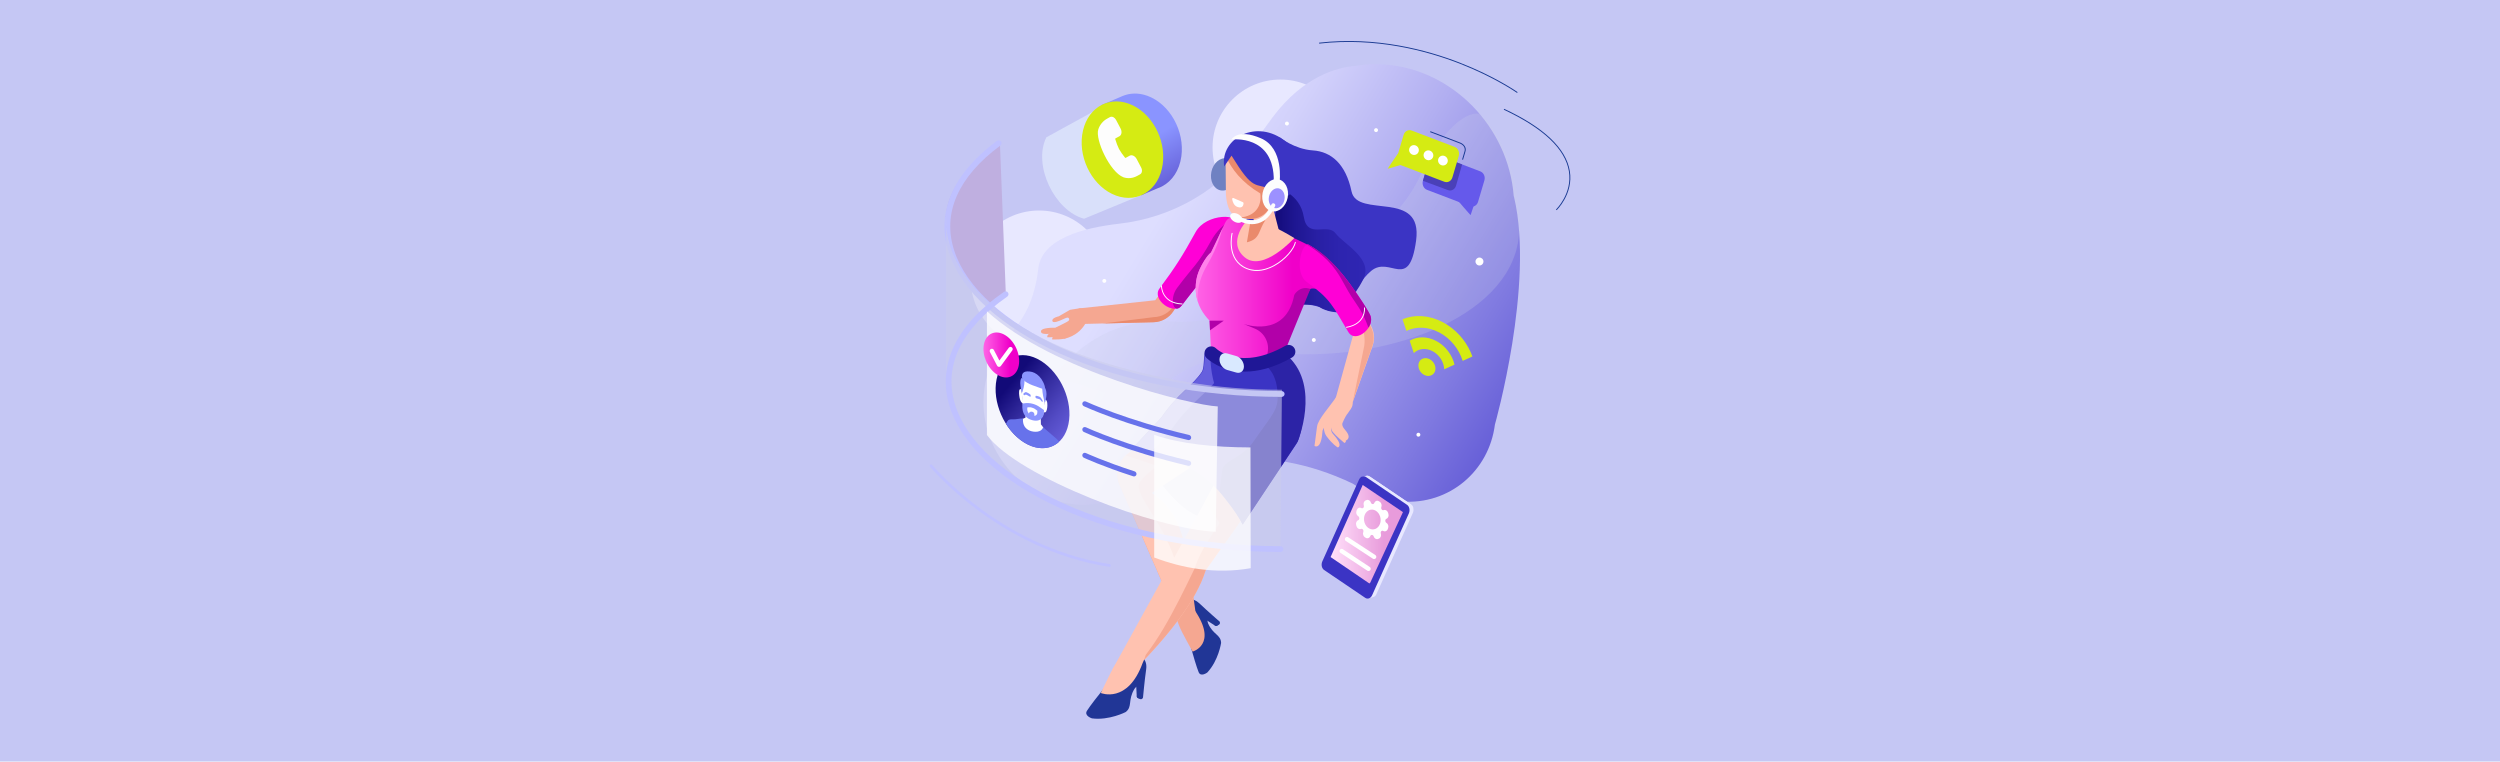 <?xml version="1.0" encoding="UTF-8"?> <svg xmlns="http://www.w3.org/2000/svg" width="1280" height="390" viewBox="0 0 1280 390" fill="none"><g filter="url(#filter0_b)"><rect width="1280" height="390" fill="#C5C7F4"></rect></g><path d="M655.586 110.237C674.782 110.237 690.343 94.677 690.343 75.483C690.343 56.289 674.782 40.728 655.586 40.728C636.39 40.728 620.829 56.289 620.829 75.483C620.829 94.677 636.39 110.237 655.586 110.237Z" fill="#E8E8FF"></path><path d="M532.009 177.819C551.351 177.819 567.031 162.14 567.031 142.8C567.031 123.459 551.351 107.78 532.009 107.78C512.666 107.78 496.986 123.459 496.986 142.8C496.986 162.14 512.666 177.819 532.009 177.819Z" fill="#E8E8FF"></path><path opacity="0.57" d="M564.492 54.529L535.75 70.291C528.674 84.446 539.864 107.898 555.045 111.994L590.596 97.299L564.492 54.529Z" fill="#E8F2FF"></path><path d="M587.517 49.072C582.956 47.414 578.508 47.573 574.694 49.189L574.692 49.187L574.559 49.244C574.542 49.251 574.524 49.258 574.507 49.266L563.858 53.826L565.713 58.031C564.701 60.124 563.976 62.488 563.612 65.092C561.799 78.083 569.562 91.973 580.95 96.117C581.555 96.337 582.157 96.518 582.756 96.675L584.233 100.023L592.598 96.442C593.438 96.16 594.251 95.813 595.032 95.4L595.049 95.393L595.05 95.39C600.115 92.699 603.849 87.293 604.853 80.097C606.668 67.106 598.905 53.216 587.517 49.072Z" fill="url(#paint0_linear)"></path><path d="M775.231 101.082C775.162 100.789 775.081 100.501 775.008 100.211C772.244 65.121 743.802 35.601 709.119 33.05C703.826 32.66 698.68 32.924 693.746 33.768C685.19 34.474 667.458 38.704 651.528 60.12C647.864 65.045 644.411 69.842 641.198 74.417C625.368 96.962 600.528 111.38 573.159 114.521C554.559 116.656 533.361 122.142 531.574 137.646C527.606 172.095 507.314 172.831 505.548 191.884C504.238 196.26 503.53 200.949 503.53 205.86C503.53 232.893 524.87 256.378 551.195 258.314C556.933 258.736 562.433 258.099 567.528 256.565C574.092 254.59 579.982 251.124 584.836 246.515C606.397 236.43 646.129 225.314 692.697 247.652C699.971 252.805 708.544 256.104 717.724 256.779C741.963 258.562 762.369 241.22 765.389 217.395C765.388 217.395 785.739 145.687 775.231 101.082Z" fill="url(#paint1_linear)"></path><path opacity="0.24" d="M539.979 192.631C539.979 192.631 560.03 161.277 599.961 164.619C639.892 167.96 708.77 128.331 726.611 91.119C744.451 53.907 757.571 58.324 757.571 58.324C757.571 58.324 779.157 76.348 777.783 118.37C776.41 160.391 713.71 184.949 657.55 180.979C601.39 177.01 586.932 207.922 586.932 207.922L539.979 192.631Z" fill="#CACCEB"></path><path d="M608.235 131.412L591.444 153.733L552.255 157.921L555.325 165.844L590.4 164.976C594.488 164.874 598.261 162.755 600.474 159.316L619.295 130.074L608.235 131.412Z" fill="#F5A791"></path><path d="M600.818 156.71C598.604 160.149 594.831 162.268 590.743 162.37L564.711 165.62L555.668 165.844L590.742 164.976C594.831 164.874 598.604 162.755 600.817 159.316L619.638 130.074L617.819 130.294L600.818 156.71Z" fill="#EA8A6C"></path><path d="M632.391 118.105C626.139 131.389 613.938 144.455 605.18 156.223C600.997 161.843 589.462 153.356 593.649 147.73C601.834 136.733 605.57 130.8 612.183 118.777C617.514 109.083 635.721 109.067 632.727 115.429L632.391 118.105Z" fill="#FF00D6"></path><path d="M632.391 118.105C626.139 131.389 613.938 144.455 605.18 156.223C600.997 161.843 598.436 153.115 602.623 147.489C610.808 136.491 613.541 135.176 620.154 123.153C625.486 113.459 635.722 109.068 632.728 115.43L632.391 118.105Z" fill="#B200A9"></path><path d="M605.247 155.889C605.244 155.889 605.24 155.889 605.237 155.889C594.403 155.41 594.43 146.43 594.431 146.34C594.433 146.204 594.528 146.089 594.682 146.097C594.818 146.099 594.927 146.212 594.925 146.348C594.919 146.698 594.913 154.938 605.259 155.396C605.395 155.402 605.5 155.517 605.494 155.653C605.488 155.786 605.379 155.889 605.247 155.889Z" fill="white"></path><path d="M538.921 171.195C538.921 171.195 545.651 171.987 546.919 170.592C548.188 169.197 538.602 167.6 538.921 171.195Z" fill="#F5A791"></path><path d="M543.096 172.095C543.096 172.095 549.254 171.56 553.787 164.476C553.787 164.476 541.895 170.159 543.096 172.095Z" fill="#F5A791"></path><path d="M544.601 173.453C544.601 173.453 552.169 172.603 556.172 164.877C556.172 164.877 553.591 162.587 552.326 163.243C548.958 164.988 543.728 172.046 544.601 173.453Z" fill="#F5A791"></path><path d="M536.221 172.667C536.221 172.667 542.994 172.945 544.155 171.46C545.315 169.975 535.633 169.112 536.221 172.667Z" fill="#F5A791"></path><path d="M538.728 173.801C538.728 173.801 545.501 174.08 546.661 172.595C547.822 171.109 538.14 170.246 538.728 173.801Z" fill="#F5A791"></path><path d="M555.851 164.31L546.911 169.551C546.911 169.551 534.08 172.302 533.093 170.222C531.805 167.506 540.29 167.801 540.29 167.801C540.29 167.801 547.113 164.518 547.095 164.288C547.087 164.191 547.609 163.676 547.383 163.212C547.003 162.432 546.622 162.555 545.764 162.798L542.893 164.054C542.893 164.054 539.024 165.894 538.791 164.211C538.582 162.7 542.124 161.942 542.124 161.942L547.856 158.622L552.255 157.922C554.3 157.597 556.293 158.749 557.032 160.683L557.081 160.811C557.581 162.121 557.061 163.601 555.851 164.31Z" fill="#F5A791"></path><path d="M624.102 319.837L623.215 320.345C622.709 320.634 622.06 320.458 621.77 319.952C621.481 319.447 621.657 318.797 622.162 318.508L623.049 318C623.555 317.711 624.205 317.887 624.494 318.392C624.783 318.898 624.607 319.548 624.102 319.837Z" fill="#213696"></path><path d="M622.083 320.306L618.04 317.721C617.55 317.407 617.405 316.749 617.718 316.259C618.032 315.769 618.69 315.623 619.18 315.937L623.224 318.523C623.714 318.836 623.859 319.494 623.545 319.984C623.232 320.475 622.574 320.619 622.083 320.306Z" fill="#213696"></path><path d="M609.195 306.956C606.656 306.725 602.92 308 602.431 309.651L605.992 317.128L605.815 317.787C607.115 321.458 611.527 338.807 613.698 344.131C614.801 346.838 618.134 344.325 618.134 344.325C623.913 338.152 625.203 329.169 625.203 329.169C625.069 324.866 621.024 325.031 618.523 319.127C618.101 318.13 618.107 316.419 618.945 316.673L623.545 319.984L624.289 318.119C624.289 318.119 618.11 312.766 614.101 308.931C612.437 307.34 610.612 306.7 609.195 306.956Z" fill="#213696"></path><path d="M601.314 310.278L601.901 315.022C603.888 322.121 606.257 325.524 610.601 333.619C610.601 333.619 623.747 330.021 611.61 312.354C606.106 301.613 601.314 310.278 601.314 310.278Z" fill="#F5A791"></path><path d="M587.653 237.184C587.653 237.184 607.551 273.56 626.604 264.011C645.657 254.462 632.391 216.084 632.391 216.084L587.653 237.184Z" fill="#211A8A"></path><path d="M625.472 207.486L579.507 231.072C573.172 234.322 570.456 241.938 573.305 248.463L604.771 320.535L612.687 317.595C608.256 287.78 608.243 264.366 589.744 252.413L638.681 220.051L625.472 207.486Z" fill="#F5A791"></path><path d="M583.317 247.565C585.958 241.291 609.096 227.426 609.096 227.426L605.25 217.72L579.507 230.929C573.172 234.18 570.456 241.795 573.305 248.321L597.934 304.733C601.895 305.688 606.191 304.217 602.78 290.788C597.113 268.479 580.677 253.839 583.317 247.565Z" fill="#FFC2B0"></path><path d="M661.965 228.902L617.303 291.961C612.45 307.882 597.302 326.929 576.123 347.81L569.346 343.2L609.904 269.65L647.104 202.007L661.965 228.902Z" fill="#FFC2B0"></path><path d="M616.696 257.299C616.696 257.299 627.798 269.041 627.235 277.939L633.854 268.593L636.885 253.767L622.75 246.055L616.696 257.299Z" fill="#F5A791"></path><path d="M576.309 233.211C576.309 233.211 594.905 238.971 597.454 240.846C600.003 242.721 603.271 240.041 603.271 240.041L605.849 237.828C605.849 237.828 590.154 230.13 579.787 230.785L576.309 233.211Z" fill="#F5A791"></path><path d="M661.965 228.903L617.303 291.961C612.45 307.882 597.302 326.93 576.123 347.81L577.127 345.387C590.925 333.588 601.387 312.288 611.816 290.723C616.833 274.142 638.721 251.182 656.347 221.929L661.965 228.903Z" fill="#F5A791"></path><path d="M619.297 179.275C619.315 179.181 626.623 172.23 626.605 172.149C626.605 172.149 615.898 171.595 630.26 176.174C634.012 177.37 645.892 178.649 648.721 181.748C654.775 188.38 664.753 186.005 667.231 203.221C668.361 211.072 666.187 224.195 663.472 227.716L636.247 268.593C636.247 268.593 620.406 232.689 578.541 230.825L594.679 213.55C602.925 201.381 610.632 197.579 615.333 190.371C616.665 188.329 616.108 183.14 616.877 180.812C617.338 179.413 619.116 180.205 619.297 179.275Z" fill="#3B34C4"></path><path d="M626.892 172.11C626.892 172.11 619.801 171.743 624.903 174.076C626.036 172.98 626.898 172.138 626.892 172.11Z" fill="#665FDE"></path><path d="M599.1 220.848C609.417 205.624 619.058 200.867 624.94 191.849C626.606 189.294 625.91 182.802 626.872 179.89C627.45 178.139 629.674 179.13 629.9 177.967C629.906 177.936 630.549 177.306 631.487 176.397C631.137 176.309 630.818 176.222 630.547 176.136C627.873 175.283 626.069 174.609 624.902 174.076C622.742 176.164 619.595 179.174 619.583 179.236C619.403 180.166 617.625 179.374 617.162 180.773C616.394 183.101 616.95 188.29 615.618 190.332C610.917 197.54 603.211 201.342 594.964 213.512L578.826 230.786C582.315 230.941 585.619 231.337 588.752 231.925L599.1 220.848Z" fill="#665FDE"></path><path d="M667.106 207.479C665.659 227.526 652.835 229.548 639.892 222.076C626.949 214.604 619.75 197.599 619.75 182.655C619.75 182.655 626.949 160.489 639.892 167.961C652.835 175.433 668.786 184.2 667.106 207.479Z" fill="#3B34C4"></path><path d="M645.446 185.854C645.446 185.854 652.848 187.756 653.991 199.782C654.945 209.816 652.409 210.728 641.788 226.07C635.696 234.868 626.429 235.55 625.743 240.846C625.058 246.141 624.375 251.732 624.375 251.732C624.375 251.732 633.138 262.113 636.244 268.593L664.412 226.07C664.412 226.07 676.053 198.221 659.771 182.706L645.446 185.854Z" fill="#2C23A6"></path><path d="M583.647 357.91L582.67 357.464C582.114 357.209 581.867 356.547 582.12 355.99C582.374 355.434 583.037 355.187 583.594 355.441L584.571 355.887C585.127 356.141 585.374 356.804 585.12 357.36C584.867 357.917 584.203 358.164 583.647 357.91Z" fill="#213696"></path><path d="M582.011 356.473L581.743 351.439C581.71 350.828 582.183 350.302 582.794 350.269C583.404 350.236 583.931 350.71 583.964 351.32L584.232 356.355C584.264 356.966 583.791 357.492 583.181 357.524C582.57 357.557 582.044 357.084 582.011 356.473Z" fill="#213696"></path><path d="M585.518 337.298C584.16 334.989 580.784 332.58 579.076 333.173L574.872 340.791L574.201 341.044C571.863 344.401 559.752 358.79 556.534 363.902C554.899 366.502 559.086 367.807 559.086 367.807C567.893 368.962 576.354 364.563 576.354 364.563C579.946 361.813 577.328 358.462 580.837 352.713C581.43 351.742 582.895 350.699 583.192 351.57L583.181 357.525L585.229 357.018C585.229 357.018 586.016 348.466 586.835 342.695C587.175 340.3 586.604 338.351 585.518 337.298Z" fill="#213696"></path><path d="M577.857 332.604L574.166 336.008C569.321 342.052 567.867 346.157 563.615 354.823C563.615 354.823 577.405 360.56 585.058 339.383C590.858 328.109 577.857 332.604 577.857 332.604Z" fill="#FFC2B0"></path><path d="M655.134 70.26C655.134 70.26 662.707 76.387 672.119 76.998C681.53 77.609 689.026 83.883 691.988 98.001C694.951 112.117 728.648 96.718 725.046 123.153C721.444 149.588 711.777 130.638 702.007 138.728C692.237 146.818 689.606 163.934 677.812 158.068C666.018 152.203 634.783 159.601 633.755 137.515C632.727 115.429 655.134 70.26 655.134 70.26Z" fill="#3B34C4"></path><path d="M654.697 96.444C654.697 96.444 665.651 99.369 667.534 111.015C669.417 122.661 679.614 113.888 683.797 119.451C687.98 125.014 703.219 132.422 698.055 142.854C692.891 153.286 685.113 159.923 685.113 159.923C685.113 159.923 679.496 159.924 675.372 157.109C671.248 154.294 650.594 157.62 650.594 157.62V129.212L654.697 96.444Z" fill="url(#paint2_linear)"></path><path d="M674.06 128.015C672.551 126.306 649.183 115.003 636.669 112.741C630.604 111.645 629.052 109.772 626.604 115.429C625.429 118.144 621.29 126.573 619.845 129.507C618.292 131.045 611.332 138.599 612.269 149.604C612.831 156.203 616.237 161.066 619.294 164.169C619.655 172.444 620.016 179.864 620.211 181.386C620.211 181.386 636.574 193.471 657.55 180.979L666.309 155.244L670.906 147.941C672.076 147.223 676.236 148.308 676.236 148.308C677.045 141.313 684.029 139.306 674.06 128.015Z" fill="url(#paint3_linear)"></path><path d="M624.941 97.474C628.472 98.196 632.083 95.118 633.006 90.6C633.929 86.082 631.815 81.834 628.284 81.112C624.753 80.391 621.142 83.469 620.219 87.987C619.296 92.505 621.41 96.753 624.941 97.474Z" fill="#6F81C2"></path><path d="M796.988 107.624L796.657 107.276C796.743 107.195 805.131 99.063 803.278 87.698C801.409 76.239 790.19 65.629 769.934 56.161L770.137 55.726C790.55 65.266 801.859 76 803.752 87.627C805.643 99.244 797.075 107.541 796.988 107.624Z" fill="#173891"></path><path d="M776.738 47.569C776.626 47.49 765.321 39.568 747.257 32.535C730.591 26.046 704.597 19.007 675.411 22.33L675.356 21.853C704.646 18.521 730.725 25.582 747.445 32.094C765.56 39.148 776.903 47.098 777.016 47.178L776.738 47.569Z" fill="#173891"></path><path d="M701.125 306.271L679.89 291.599C678.626 290.745 678.182 288.757 678.9 287.158L697.683 245.313C698.401 243.714 700.008 243.11 701.272 243.964L722.38 258.219C723.644 259.073 724.088 261.061 723.37 262.66L704.676 304.308C704.204 305.36 703.686 305.508 702.645 305.801L701.125 306.271Z" fill="#E8E8FF"></path><path d="M702.008 264.612C702.008 264.612 678.183 288.757 678.901 287.158L697.648 243.894L699.581 243.627C700.144 243.503 700.739 243.604 701.273 243.964L722.381 258.219C722.998 258.635 723.42 259.323 723.606 260.103L702.008 264.612Z" fill="#E8E8FF"></path><path d="M699.006 306.098L677.962 291.85C676.698 290.997 676.319 289.015 677.037 287.416L695.82 245.571C696.537 243.972 698.11 243.365 699.375 244.219L720.404 258.466C721.669 259.319 722.033 261.3 721.315 262.898L702.532 304.743C701.815 306.342 700.27 306.952 699.006 306.098Z" fill="#3B34C4"></path><path d="M700.974 298.642L681.26 285.211L697.71 248.3L718.307 262.21L701.645 298.171C701.505 298.482 701.256 298.833 700.974 298.642Z" fill="url(#paint4_linear)"></path><path d="M677.812 148.326L692.692 171.965L682.78 207.815L691.146 210.026L702.826 176.944C704.188 173.088 703.551 168.808 701.125 165.516L680.502 137.516L677.812 148.326Z" fill="#FFC2B0"></path><path d="M700.918 165.821L680.294 137.821L679.367 141.546L695.499 163.447C697.924 166.74 699.186 172.574 698.491 177.095L692.56 206.023L690.938 210.331L702.618 177.249C703.98 173.393 703.343 169.113 700.918 165.821Z" fill="#F5A791"></path><path d="M638.672 112.559C638.672 112.559 627.822 123.761 637.231 131.702C646.64 139.643 662.665 121.896 662.665 121.896C654.252 116.629 646.165 113.055 638.672 112.559Z" fill="#FFC2B0"></path><path d="M643.577 119.022L638.402 99.046L650.921 103.01L655.131 119.321C656.028 121.981 647.322 129.223 643.577 119.022Z" fill="#FFC2B0"></path><path d="M638.815 111.971L634.966 111.391C630.545 111.23 628.109 106.379 627.673 99.712L627.484 79.791C628.378 73.862 635.234 69.365 641.163 70.258L645.012 70.838C650.941 71.731 655.061 77.313 654.168 83.241L651.219 102.816C650.325 108.744 644.744 112.864 638.815 111.971Z" fill="#FFC2B0"></path><path d="M638.815 111.971L634.966 111.391C642.316 110.679 646.185 105.908 645.277 99.046C635.691 93.36 630.582 86.586 627.484 79.79C628.378 73.862 635.234 69.365 641.163 70.258L645.012 70.838C650.941 71.731 655.061 77.313 654.168 83.241L651.219 102.816C650.325 108.744 644.744 112.864 638.815 111.971Z" fill="#EA8A6C"></path><path d="M640.195 113.565C641.857 113.93 646.099 113.514 647.917 112.67C644.056 118.329 645.415 122.356 638.402 124.069L640.195 113.565Z" fill="#EA8A6C"></path><path d="M630.545 79.701C641.789 98 642.089 93.601 652.106 97.008L651.068 100.065C650.022 103.143 650.992 100.428 652.745 103.166L654.639 103.771C654.639 103.771 679.682 89.946 658.21 72.411C643.68 60.545 624.6 70.623 626.775 85.262L630.545 79.701Z" fill="#3B34C4"></path><path d="M653.301 104.85C651.32 105.96 649.447 105.104 649.117 102.938C648.788 100.773 650.126 98.118 652.106 97.008C654.087 95.898 655.96 96.754 656.29 98.92C656.62 101.086 655.281 103.741 653.301 104.85Z" fill="#FFC2B0"></path><path d="M669.937 125.185C683.785 133.286 692.859 146.818 701.223 160.783C704.993 167.077 694.15 176.354 690.368 170.04C682.477 156.864 681.369 153.19 669.069 144.359C662.271 139.48 666.541 124.068 669.937 125.185Z" fill="#FF00D6"></path><path d="M619.293 164.169H626.603L619.514 169.119L619.293 164.169Z" fill="#B200A9"></path><path d="M648.721 181.749C650.462 176.309 647.747 170.442 642.474 168.247L636.703 165.844C636.703 165.844 658.292 173.771 662.665 150.998C662.665 150.998 665.309 145.987 670.908 147.941L658.393 178.507L648.721 181.749Z" fill="#B200A9"></path><path d="M643.454 138.736C641.788 138.736 640.055 138.45 638.31 137.744C627.259 133.271 630.559 119.53 630.594 119.392C630.627 119.259 630.76 119.179 630.894 119.212C631.026 119.245 631.106 119.379 631.073 119.512C631.039 119.646 627.844 132.975 638.495 137.287C643.657 139.376 648.758 137.646 652.129 135.826C658.014 132.649 662.344 127.224 662.98 124.02C663.007 123.886 663.139 123.8 663.27 123.826C663.404 123.853 663.491 123.983 663.464 124.116C662.806 127.43 658.375 133.015 652.364 136.261C650.032 137.52 646.889 138.736 643.454 138.736Z" fill="white"></path><path d="M568.019 290.245C567.983 290.245 567.946 290.242 567.909 290.237C538.674 285.752 515.292 272.052 500.824 261.349C485.149 249.754 476.253 239.061 476.165 238.954C475.912 238.647 475.955 238.195 476.262 237.941C476.568 237.689 477.021 237.732 477.274 238.038C477.361 238.144 486.17 248.725 501.715 260.219C516.046 270.815 539.201 284.377 568.127 288.816C568.52 288.876 568.79 289.243 568.729 289.636C568.675 289.991 568.368 290.245 568.019 290.245Z" fill="#BFC1FF"></path><path d="M752.655 105.59L730.614 97.194C728.904 96.543 727.972 94.477 728.533 92.581L731.778 81.609C732.339 79.712 734.18 78.703 735.89 79.354L757.931 87.75C759.641 88.401 760.573 90.467 760.012 92.363L756.768 103.335C756.207 105.231 754.366 106.241 752.655 105.59Z" fill="#6559EB"></path><path d="M745.861 102.029C745.861 102.029 752.932 110.332 752.959 110.097C752.987 109.861 756.006 101.009 756.006 101.009L745.861 102.029Z" fill="#6559EB"></path><path d="M749.071 81.803L748.597 81.664L749.786 77.621C750.738 74.678 747.571 73.503 747.436 73.454L732.2 67.651L732.376 67.189L747.607 72.991C747.64 73.003 751.356 74.373 750.258 77.767L749.071 81.803Z" fill="#173891"></path><path d="M738.776 80.452C737.066 79.8 731.704 81.859 731.143 83.756L728.534 92.579L741.375 97.338C743.086 97.99 744.927 96.98 745.488 95.083L748.605 84.196L738.776 80.452Z" fill="#4A40B8"></path><path d="M511.953 73.163L514.95 149.663L505.366 156.863C493.925 144.55 466.063 110.111 501.488 82.139L511.953 73.163Z" fill="#BFAFE0"></path><path d="M656.227 203.203C656.227 203.203 656.226 203.203 656.226 203.203C614.677 203.155 574.438 195.318 542.92 181.135C512.585 167.484 492.298 149.11 485.799 129.398C482.541 119.519 482.869 109.676 486.773 100.142C490.861 90.156 498.821 80.728 510.431 72.119C511.087 71.632 512.016 71.769 512.503 72.427C512.991 73.084 512.853 74.012 512.196 74.499C490.444 90.629 482.289 109.292 488.613 128.471C494.849 147.384 514.568 165.127 544.137 178.433C575.282 192.448 615.09 200.192 656.23 200.24C657.048 200.241 657.71 200.905 657.709 201.723C657.708 202.54 657.045 203.203 656.227 203.203Z" fill="#BFC1FF"></path><path opacity="0.57" d="M484.435 191.333V110.029C484.435 110.029 474.621 172.645 608.158 195.651C622.728 198.161 638.88 199.569 656.34 199.549L655.586 281.14C615.454 281.365 568.918 275.483 526.244 249.232C490.842 227.454 484.435 206.455 484.435 191.333Z" fill="#CACBEB"></path><path d="M655.586 282.627C655.584 282.627 655.581 282.627 655.579 282.627C614.025 282.423 573.879 274.423 542.539 260.1C512.334 246.296 492.321 227.807 486.187 208.039C483.031 197.866 483.671 187.76 488.09 178.002C492.725 167.767 501.451 158.154 514.026 149.428C514.698 148.961 515.622 149.129 516.088 149.801C516.555 150.473 516.388 151.396 515.716 151.863C492.107 168.243 482.874 187.365 489.017 207.161C494.898 226.113 514.343 243.957 543.77 257.405C574.737 271.557 614.45 279.462 655.593 279.665C656.411 279.669 657.071 280.335 657.067 281.153C657.064 281.969 656.401 282.627 655.586 282.627Z" fill="#BFC1FF"></path><path d="M668.196 124.646C668.196 124.646 676.476 129.197 681.967 135.864C687.457 142.53 688.054 146.451 694.03 154.948C700.006 163.444 700.345 168.471 700.824 167.554C700.824 167.554 702.539 164.78 701.877 162.429C701.877 162.429 702.182 160.714 692.237 146.818C682.293 132.923 674.622 127.153 668.196 124.646Z" fill="#B200A9"></path><path d="M689.411 167.801C689.286 167.801 689.178 167.707 689.165 167.579C689.151 167.444 689.25 167.323 689.386 167.309C689.761 167.27 698.57 166.265 698.402 157.625C698.399 157.488 698.507 157.375 698.644 157.373C698.645 157.373 698.647 157.373 698.649 157.373C698.783 157.373 698.893 157.48 698.896 157.615C699.073 166.713 689.532 167.79 689.436 167.8C689.428 167.801 689.419 167.801 689.411 167.801Z" fill="white"></path><path d="M637.399 190.266C624.924 190.266 618.129 183.677 617.707 183.254C616.358 181.903 616.36 179.715 617.711 178.366C619.057 177.022 621.233 177.018 622.583 178.352C623.129 178.879 635.172 190.069 658.064 177.054C659.725 176.11 661.834 176.691 662.778 178.351C663.722 180.011 663.141 182.121 661.482 183.064C651.973 188.47 643.912 190.266 637.399 190.266Z" fill="#1F1796"></path><path d="M632.984 190.753L628.276 189.409C626.131 188.796 624.376 186.393 624.376 184.069C624.376 181.744 626.131 180.344 628.276 180.957L632.984 182.301C635.129 182.914 636.884 185.317 636.884 187.641C636.884 189.966 635.129 191.366 632.984 190.753Z" fill="#D9E9FF"></path><path d="M651.197 108.17C654.728 108.891 658.339 105.814 659.262 101.295C660.185 96.777 658.071 92.53 654.54 91.808C651.009 91.087 647.398 94.165 646.475 98.683C645.552 103.201 647.666 107.449 651.197 108.17Z" fill="#FDFDFD"></path><path d="M652.638 106.567C654.823 107.013 657.057 105.109 657.628 102.314C658.199 99.519 656.891 96.892 654.706 96.445C652.522 95.999 650.288 97.903 649.717 100.698C649.146 103.493 650.454 106.121 652.638 106.567Z" fill="#9C91FF"></path><path d="M630.546 71.444C630.546 71.444 652.554 68.515 652.177 92.848L655.139 93.36C655.139 93.36 657.572 75.919 645.54 70.779C633.508 65.639 630.546 71.444 630.546 71.444Z" fill="#FDFDFD"></path><path d="M631.926 113.466C633.561 114.379 635.357 114.279 635.937 113.242C636.516 112.204 635.66 110.623 634.025 109.709C632.389 108.796 630.594 108.896 630.014 109.933C629.435 110.971 630.291 112.552 631.926 113.466Z" fill="#FDFDFD"></path><path d="M640.986 114.78C636.75 114.78 633.362 112.551 633.188 112.434C632.72 112.12 632.595 111.486 632.908 111.018C633.222 110.55 633.856 110.426 634.323 110.738C634.401 110.789 638.932 113.734 643.572 112.378C646.646 111.479 649.145 108.89 651 104.682C651.228 104.166 651.83 103.932 652.346 104.16C652.861 104.387 653.095 104.99 652.867 105.505C650.754 110.298 647.813 113.271 644.126 114.341C643.053 114.654 641.996 114.78 640.986 114.78Z" fill="#FDFDFD"></path><path d="M613.133 154.089C613.133 154.089 610.47 145.902 614.148 138.072C617.826 130.243 620.154 129.213 620.154 129.213L626.161 116.42L624.504 121.536C622.899 126.491 620.701 131.226 618.056 135.712C615.603 139.875 612.79 146.404 613.133 154.089Z" fill="#FF82EB"></path><path d="M631.507 101.382L636.38 103.535C636.581 103.624 636.716 103.857 636.7 104.107C636.64 105.001 636.212 106.908 633.564 105.95C631.709 105.279 631.084 103.227 630.875 102.004C630.801 101.573 631.157 101.227 631.507 101.382Z" fill="white"></path><path d="M673.209 228.414C673.236 228.43 673.869 228.796 674.64 228.388C674.646 228.385 674.651 228.382 674.656 228.379C676.028 227.636 676.864 224.977 677.14 220.476C677.186 220.321 677.441 219.767 677.809 219.004C677.832 220.516 678.33 222.225 679.151 223.32C682.405 227.662 684.736 228.974 684.834 229.027L684.967 229.1L685.11 229.05C685.164 229.031 685.641 228.845 685.802 228.198C686.116 226.931 684.964 224.869 682.378 222.067C681.683 221.314 681.41 220.228 681.561 218.827C681.618 219.723 681.912 220.554 682.405 221.181C683.942 223.136 687.998 226.519 688.17 226.662L688.332 226.797L688.524 226.711C688.573 226.69 688.996 226.484 689.112 225.869C689.152 225.654 689.149 225.418 689.103 225.161C689.155 225.221 689.183 225.253 689.183 225.253L689.407 225.513L689.664 225.286C691.557 223.608 689.823 221.486 688.556 219.935C688.393 219.735 688.233 219.54 688.084 219.351C687.51 218.618 686.977 217.443 687.367 216.54C688.445 214.046 689.415 212.288 690.098 211.589C690.266 211.417 691.344 209.709 691.521 209.477C694.86 205.083 689.42 200.967 684.254 203.119C680.827 208.214 674.703 214.803 674.341 218.41L674.316 218.46L673.018 228.3L673.209 228.414Z" fill="#FFC2B0"></path><path opacity="0.78" d="M505.303 159.371V222.732C521.266 244.338 592.434 271.052 622.454 272.259L623.5 208.1C610.44 207.516 539.174 190.171 505.303 159.371Z" fill="white"></path><path d="M547.058 217.11C544.676 228.641 534.504 232.857 524.339 226.525C514.174 220.194 507.865 205.714 510.247 194.182C512.629 182.651 522.801 178.435 532.966 184.767C543.131 191.098 549.44 205.578 547.058 217.11Z" fill="url(#paint5_linear)"></path><path d="M534.116 218.937C534.197 218.922 534.17 218.857 534.069 218.74C533.741 218.36 533.477 217.899 533.149 217.519C533.098 217.46 532.992 217.359 532.944 217.283C532.927 217.138 532.943 216.977 532.94 216.844C532.917 215.873 532.893 214.902 532.871 213.931C532.866 213.721 532.612 213.613 532.617 213.823C532.619 213.896 532.62 213.969 532.621 214.043L532.556 212.994L525.13 209.827C525.168 210.049 525.196 210.295 525.216 210.56C525.144 210.45 525.001 210.427 525.004 210.585C525.027 211.539 525.05 212.491 525.072 213.445C525.074 213.525 525.095 213.678 525.088 213.775C525.071 213.71 524.873 213.904 524.82 213.939C524.536 214.129 523.876 214.272 523.592 214.461C523.468 214.544 522.218 215.386 522.341 215.304C522.477 215.213 521.39 217.057 522.726 216.239C522.428 216.521 519.336 217.181 519.336 217.181L529.164 222.572L536.575 222.416L534.116 218.937Z" fill="white"></path><path d="M535.068 204.512C534.905 204.471 534.903 204.8 535.068 204.842C536.377 205.178 535.993 207.995 535.883 208.846C535.973 208.065 536.209 206.738 536.046 205.87C535.986 205.548 535.65 205.102 535.479 204.815C535.307 204.528 535.133 204.931 534.903 204.923L534.094 210.675C534.111 210.687 534.127 210.696 534.144 210.706C534.117 210.789 534.156 210.94 534.26 210.997C535.702 211.781 536.043 209.864 536.191 208.539C536.302 207.537 536.474 204.873 535.068 204.512Z" fill="white"></path><path d="M523.857 206.225C523.759 206.197 523.667 206.157 523.58 206.11C523.691 206.147 523.805 206.175 523.918 206.193L522.976 199.722C522.943 199.696 522.909 199.683 522.875 199.665C522.886 199.671 522.896 199.672 522.907 199.679C523.073 199.772 523.071 199.442 522.907 199.349C521.496 198.554 521.724 201.361 521.858 202.481C522.032 203.937 522.422 206.158 523.858 206.554C524.021 206.6 524.023 206.271 523.857 206.225Z" fill="white"></path><path d="M534.176 198.829C533.471 196.538 532.098 194.866 530.427 193.875C529.955 193.624 529.476 193.433 529.003 193.225C529.003 193.225 529.003 193.224 529.003 193.224C528.978 193.214 528.955 193.203 528.93 193.193C528.93 193.193 528.93 193.193 528.929 193.193C527.504 192.608 526.104 192.112 524.958 192.848C523.871 193.546 523.399 195.131 523.213 196.792C522.988 198.806 523.122 201.018 523.318 203.206C523.463 204.837 523.439 206.574 523.949 208.252C524.622 210.467 525.92 211.908 527.396 213.232C528.905 214.586 530.372 214.707 531.778 214.499C533.351 214.267 534.258 212.731 534.428 210.668C534.568 208.976 534.752 207.301 534.826 205.575C534.917 203.463 534.884 201.129 534.176 198.829Z" fill="white"></path><path d="M533.537 205.72C533.435 205.677 533.322 205.576 533.216 205.404C532.817 204.754 532.492 204.461 532.055 204.359C531.831 204.307 531.611 204.234 531.398 204.163C531.132 204.074 530.88 203.991 530.624 203.946C530.396 203.907 530.198 203.649 530.142 203.32C530.083 202.973 530.2 202.615 530.492 202.641C531.029 202.69 531.603 202.847 532.246 203.128C532.81 203.373 533.214 204.051 533.571 204.648C533.625 204.737 533.677 204.826 533.73 204.912C533.944 205.26 533.924 205.573 533.796 205.691C533.732 205.75 533.64 205.764 533.537 205.72Z" fill="#8A94FF"></path><path d="M524.336 202.346C524.3 202.33 524.265 202.309 524.23 202.281C524.109 202.184 524.019 202.025 523.989 201.854C523.953 201.65 524.008 201.475 524.14 201.372C524.192 201.33 524.245 201.287 524.298 201.243C524.654 200.949 525.056 200.615 525.621 200.85C526.264 201.118 526.838 201.446 527.375 201.854C527.667 202.076 527.786 202.535 527.728 202.832C527.673 203.114 527.475 203.204 527.247 203.049C526.991 202.875 526.739 202.745 526.473 202.607C526.26 202.497 526.04 202.383 525.815 202.245C525.378 201.974 525.053 201.991 524.656 202.302C524.558 202.378 524.446 202.393 524.336 202.346Z" fill="#8A94FF"></path><path d="M528.562 197.217C530.023 197.79 531.483 198.321 532.941 198.809C533.441 198.976 533.946 199.139 534.425 199.126C534.632 199.12 534.849 199.069 534.954 198.831C535.094 198.517 534.992 198.006 534.864 197.568C534.118 195.019 532.567 192.883 530.935 191.68C529.303 190.477 527.598 190.116 526.004 190.16C524.833 190.193 523.275 190.623 523.214 192.745C523.167 194.372 525.043 195.405 525.81 195.894C526.722 196.473 527.645 196.857 528.562 197.217Z" fill="#8A94FF"></path><path d="M524.555 195.133C524.559 195.046 524.561 194.953 524.529 194.86C524.495 194.762 524.429 194.68 524.365 194.604C524.161 194.36 523.957 194.115 523.752 193.871C523.64 193.736 523.52 193.596 523.388 193.534C523.146 193.42 522.957 193.608 522.833 193.82C522.484 194.416 522.356 195.249 522.371 196.123C522.386 196.996 522.535 197.914 522.707 198.827C522.829 199.477 522.915 200.407 523.192 201.021C523.472 201.014 523.625 200.187 523.722 199.895C523.881 199.412 524.019 198.909 524.135 198.389C524.363 197.363 524.504 196.271 524.555 195.133Z" fill="#8A94FF"></path><path d="M533.623 198.989C533.619 198.899 533.615 198.803 533.647 198.738C533.681 198.668 533.747 198.643 533.811 198.621C534.015 198.55 534.219 198.48 534.422 198.409C534.535 198.37 534.654 198.33 534.786 198.381C535.028 198.473 535.218 198.823 535.343 199.14C535.694 200.033 535.824 200.976 535.812 201.839C535.801 202.702 535.654 203.494 535.485 204.262C535.364 204.808 535.281 205.666 535.006 206.045C534.726 205.8 534.569 204.841 534.472 204.467C534.311 203.847 534.171 203.226 534.054 202.607C533.822 201.386 533.676 200.172 533.623 198.989Z" fill="#8A94FF"></path><path d="M542.237 226.201C542.164 226.074 542.092 225.956 542.021 225.859C541.333 224.92 540.483 224.236 539.732 223.633C538.959 223.011 537.95 222.114 536.975 221.247C535.995 220.376 534.983 219.475 534.201 218.847L534.068 218.74L534.021 218.885C533.188 221.455 529.537 221.402 527.369 220.549C525.083 219.65 523.536 217.736 523.778 214.472L523.727 214.296L523.601 214.29C522.815 214.254 521.971 214.379 521.155 214.5C520.347 214.62 519.512 214.743 518.745 214.708C517.995 214.673 517.146 214.633 516.459 214.988C516.034 215.209 515.542 215.956 515.06 216.987C517.498 220.881 520.665 224.238 524.34 226.527C531.051 230.706 537.763 230.286 542.237 226.201Z" fill="#6772EB"></path><path d="M523.573 206.632L524.168 206.523C525.724 206.238 527.347 206.327 528.914 206.782C528.935 206.788 528.955 206.794 528.975 206.8C530.188 207.152 531.346 207.718 532.399 208.472L534.529 209.997L534.371 212.208C534.371 212.208 533.648 216.456 528.55 215.137C522.133 213.479 523.573 206.632 523.573 206.632Z" fill="#8A94FF"></path><path d="M526.018 208.593L526.652 208.513C527.179 208.446 527.721 208.503 528.24 208.677C528.468 208.754 528.713 208.835 528.926 208.907C529.319 209.038 529.692 209.235 530.03 209.489L531.142 210.325L531.088 211.522C531.088 211.522 530.88 213.477 528.414 212.727C525.31 211.783 526.018 208.593 526.018 208.593Z" fill="white"></path><path d="M528.114 214.545L527.835 214.516C527.106 214.439 526.561 213.75 526.617 212.975L526.686 212.032C526.743 211.258 527.38 210.692 528.11 210.769L528.388 210.798C529.117 210.875 529.663 211.564 529.606 212.338L529.537 213.282C529.48 214.056 528.843 214.621 528.114 214.545Z" fill="#8A94FF"></path><path d="M521.569 187.29C520.417 192.864 515.5 194.902 510.586 191.842C505.672 188.781 502.622 181.781 503.773 176.206C504.925 170.632 509.842 168.594 514.756 171.655C519.67 174.716 522.721 181.716 521.569 187.29Z" fill="url(#paint6_linear)"></path><path d="M608.554 225.32C608.472 225.316 608.389 225.305 608.306 225.286C575.897 217.693 555.158 208.086 554.952 207.99C554.275 207.673 553.957 206.877 554.242 206.213C554.528 205.548 555.312 205.266 555.986 205.583C556.19 205.678 576.691 215.17 608.799 222.691C609.521 222.861 609.997 223.579 609.861 224.295C609.74 224.929 609.181 225.349 608.554 225.32Z" fill="#6772EB"></path><path d="M608.554 238.511C608.472 238.507 608.389 238.496 608.306 238.477C575.897 230.885 555.158 221.277 554.952 221.181C554.275 220.864 553.957 220.068 554.242 219.404C554.528 218.74 555.312 218.458 555.986 218.774C556.19 218.869 576.691 228.361 608.799 235.882C609.521 236.051 609.997 236.77 609.861 237.486C609.74 238.12 609.181 238.54 608.554 238.511Z" fill="#6772EB"></path><path d="M580.56 243.934C580.443 243.928 580.323 243.907 580.204 243.869C564.405 238.764 555.045 234.415 554.952 234.372C554.275 234.055 553.957 233.259 554.242 232.595C554.528 231.931 555.312 231.649 555.986 231.965C556.078 232.008 565.297 236.289 580.915 241.335C581.624 241.564 582.04 242.317 581.843 243.016C581.68 243.599 581.144 243.961 580.56 243.934Z" fill="#6772EB"></path><path opacity="0.78" d="M640.243 229.083C621.676 229.032 604.154 227.266 590.953 222.648V285.449C605.32 290.91 622.42 294.086 640.358 290.91L640.243 229.083Z" fill="white"></path><path d="M511.507 187.849C511.478 187.849 511.449 187.847 511.419 187.845C511.032 187.815 510.687 187.587 510.507 187.242L506.842 180.205C506.555 179.653 506.769 178.972 507.322 178.685C507.874 178.396 508.554 178.612 508.841 179.163L511.671 184.598L516.475 178.077C516.844 177.576 517.55 177.469 518.051 177.839C518.552 178.208 518.659 178.914 518.29 179.414L512.414 187.39C512.201 187.679 511.863 187.849 511.507 187.849Z" fill="white"></path><path d="M739.526 93.064L717.485 84.668C715.774 84.017 714.842 81.951 715.403 80.055L718.648 69.083C719.209 67.186 721.05 66.177 722.76 66.828L744.801 75.224C746.511 75.875 747.443 77.941 746.882 79.837L743.638 90.809C743.077 92.706 741.236 93.716 739.526 93.064Z" fill="#D5EB13"></path><path d="M715.879 78.448C715.879 78.448 710.219 86.583 710.546 86.406C710.873 86.229 720.165 83.642 720.165 83.642L715.879 78.448Z" fill="#D5EB13"></path><path d="M726.174 78.026C725.546 79.246 724.044 79.693 722.82 79.025C721.596 78.358 721.114 76.828 721.743 75.608C722.371 74.388 723.873 73.94 725.097 74.608C726.321 75.276 726.803 76.806 726.174 78.026Z" fill="white"></path><path d="M733.584 80.721C732.955 81.94 731.453 82.388 730.229 81.72C729.005 81.053 728.523 79.523 729.152 78.302C729.781 77.083 731.282 76.635 732.506 77.303C733.73 77.971 734.212 79.501 733.584 80.721Z" fill="white"></path><path d="M740.992 83.416C740.363 84.636 738.861 85.083 737.637 84.416C736.414 83.748 735.931 82.218 736.56 80.998C737.189 79.778 738.691 79.33 739.914 79.999C741.138 80.666 741.62 82.196 740.992 83.416Z" fill="white"></path><path d="M565.41 144.819C565.968 144.819 566.42 144.367 566.42 143.809C566.42 143.251 565.968 142.799 565.41 142.799C564.853 142.799 564.4 143.251 564.4 143.809C564.4 144.367 564.853 144.819 565.41 144.819Z" fill="white"></path><path d="M672.673 175.085C673.231 175.085 673.683 174.633 673.683 174.075C673.683 173.518 673.231 173.065 672.673 173.065C672.115 173.065 671.663 173.518 671.663 174.075C671.663 174.633 672.115 175.085 672.673 175.085Z" fill="white"></path><path d="M704.539 67.641C705.097 67.641 705.549 67.188 705.549 66.631C705.549 66.073 705.097 65.621 704.539 65.621C703.981 65.621 703.529 66.073 703.529 66.631C703.529 67.188 703.981 67.641 704.539 67.641Z" fill="white"></path><path d="M726.215 223.582C726.773 223.582 727.225 223.13 727.225 222.572C727.225 222.014 726.773 221.562 726.215 221.562C725.657 221.562 725.205 222.014 725.205 222.572C725.205 223.13 725.657 223.582 726.215 223.582Z" fill="white"></path><path d="M658.913 64.27C659.471 64.27 659.923 63.818 659.923 63.26C659.923 62.702 659.471 62.25 658.913 62.25C658.356 62.25 657.903 62.702 657.903 63.26C657.903 63.818 658.356 64.27 658.913 64.27Z" fill="white"></path><path d="M757.483 135.938C758.608 135.938 759.52 135.026 759.52 133.901C759.52 132.777 758.608 131.865 757.483 131.865C756.358 131.865 755.446 132.777 755.446 133.901C755.446 135.026 756.358 135.938 757.483 135.938Z" fill="white"></path><path d="M595.313 84.12C593.5 97.111 582.798 104.283 571.409 100.14C560.02 95.997 552.257 82.106 554.07 69.115C555.883 56.124 566.585 48.952 577.974 53.095C589.363 57.238 597.126 71.129 595.313 84.12Z" fill="#D5EB13"></path><path d="M575.199 90.766C568.284 88.112 560.576 71.458 562.339 66.201L562.353 66.16C563.136 63.831 564.763 61.883 566.901 60.719L568.304 59.956C568.821 59.674 569.471 59.697 570.081 60.017C570.626 60.303 571.105 60.801 571.43 61.419L573.731 65.782C574.111 66.502 574.276 67.293 574.198 68.01C574.112 68.803 573.727 69.44 573.141 69.759L571.039 70.903C571.017 70.922 570.959 71.074 571.036 71.335C571.556 73.1 572.195 74.764 572.937 76.281C573.769 77.747 574.777 79.209 575.934 80.625C576.106 80.834 576.261 80.869 576.29 80.861L578.392 79.716C579.543 79.089 581.151 79.854 581.976 81.42L584.277 85.783C584.992 87.139 584.753 88.689 583.744 89.239L582.112 90.127C580.044 91.252 577.628 91.517 575.401 90.832C575.315 90.807 575.246 90.784 575.199 90.766Z" fill="#FDFDFD"></path><path d="M709.828 267.678C709.06 267.227 709.085 265.925 709.867 265.615C710.753 265.264 711.192 264.109 710.849 263.035L710.672 262.483C710.328 261.41 709.331 260.824 708.446 261.175C707.664 261.486 706.905 260.494 707.244 259.604C707.627 258.597 707.233 257.366 706.364 256.856L705.917 256.593C705.048 256.082 704.032 256.485 703.649 257.492C703.311 258.383 702.213 258.283 701.91 257.334C701.566 256.261 700.569 255.676 699.684 256.027L699.228 256.208C698.342 256.559 697.903 257.714 698.247 258.787C698.55 259.736 697.756 260.585 696.989 260.134C696.12 259.624 695.105 260.026 694.721 261.034L694.524 261.553C694.141 262.56 694.535 263.79 695.404 264.301C696.172 264.752 696.147 266.054 695.365 266.364C694.479 266.715 694.04 267.87 694.384 268.943L694.56 269.496C694.904 270.569 695.901 271.154 696.786 270.803C697.569 270.493 698.327 271.484 697.989 272.374C697.606 273.381 698 274.612 698.869 275.123L699.316 275.386C700.185 275.896 701.2 275.494 701.584 274.486C701.922 273.596 703.02 273.696 703.323 274.644C703.667 275.718 704.663 276.303 705.549 275.952L706.005 275.771C706.89 275.42 707.329 274.265 706.986 273.191C706.682 272.243 707.476 271.393 708.244 271.844C709.113 272.355 710.128 271.952 710.511 270.945L710.708 270.427C711.091 269.419 710.697 268.188 709.828 267.678ZM700.895 270.515C698.738 269.248 697.76 266.194 698.711 263.694C699.662 261.194 702.181 260.195 704.338 261.462C706.495 262.73 707.473 265.784 706.522 268.284C705.571 270.784 703.051 271.783 700.895 270.515Z" fill="white"></path><path d="M703.545 286.249C703.333 286.249 703.12 286.19 702.93 286.066L689.058 276.997C688.537 276.656 688.391 275.958 688.731 275.437C689.073 274.916 689.771 274.771 690.291 275.11L704.163 284.179C704.684 284.519 704.83 285.217 704.49 285.739C704.273 286.07 703.913 286.249 703.545 286.249Z" fill="white"></path><path d="M700.692 292.37C700.478 292.37 700.263 292.31 700.071 292.183L686.305 283.08C685.786 282.737 685.643 282.038 685.987 281.519C686.331 280.999 687.03 280.856 687.549 281.2L701.314 290.303C701.834 290.646 701.976 291.346 701.633 291.865C701.416 292.193 701.057 292.37 700.692 292.37Z" fill="white"></path><path d="M733.504 179.819C737.031 181.696 739.284 185.422 739.442 189.068L744.706 186.674C743.533 181.769 740.173 177.152 735.389 174.605C730.605 172.058 725.53 172.186 721.762 174.46L723.876 180.783C726.193 178.453 729.978 177.941 733.504 179.819Z" fill="#D5EB13"></path><path d="M718.084 163.458L720.082 169.434C724.929 167.06 731.106 167.144 736.961 170.26C742.815 173.376 747.049 178.835 748.894 184.77L753.869 182.507C753.603 181.77 753.301 181.042 752.979 180.322C750.167 174.036 745.254 168.458 738.845 165.046C731.701 161.244 724.18 160.914 718.084 163.458Z" fill="#D5EB13"></path><path d="M726.837 189.589C726.88 189.671 726.921 189.754 726.969 189.836C727.049 189.971 727.137 190.1 727.23 190.23C727.312 190.346 727.398 190.458 727.489 190.568C727.574 190.671 727.659 190.77 727.752 190.867C727.877 190.999 728.013 191.121 728.151 191.241C728.231 191.309 728.306 191.381 728.389 191.444C728.621 191.622 728.866 191.788 729.129 191.928C729.392 192.068 729.658 192.175 729.924 192.261C730.018 192.293 730.112 192.31 730.208 192.335C730.374 192.378 730.54 192.417 730.705 192.44C730.826 192.457 730.944 192.465 731.063 192.471C731.192 192.478 731.319 192.479 731.445 192.473C731.586 192.468 731.724 192.459 731.86 192.439C731.942 192.427 732.02 192.408 732.099 192.39C732.917 192.217 733.633 191.784 734.147 191.118C734.147 191.118 734.147 191.118 734.148 191.117V191.116C734.244 190.991 734.336 190.861 734.418 190.719C734.53 190.537 734.631 190.345 734.708 190.131C734.808 189.855 734.876 189.57 734.915 189.28C735.188 187.252 734.017 184.995 732.019 183.932C730.02 182.868 727.859 183.351 726.815 184.968C726.665 185.199 726.539 185.453 726.439 185.729C726.362 185.943 726.314 186.163 726.279 186.387C726.249 186.556 726.232 186.725 726.221 186.897V186.898C726.221 186.898 726.221 186.899 726.221 186.899C726.199 187.255 726.232 187.613 726.292 187.969C726.386 188.523 726.563 189.072 726.837 189.589Z" fill="#D5EB13"></path><defs><filter id="filter0_b" x="-20" y="-20" width="1320" height="430" color-interpolation-filters="sRGB"><feFlood flood-opacity="0" result="BackgroundImageFix"></feFlood><feGaussianBlur in="BackgroundImage" stdDeviation="10"></feGaussianBlur><feComposite in2="SourceAlpha" operator="in" result="effect1_backgroundBlur"></feComposite><feBlend mode="normal" in="SourceGraphic" in2="effect1_backgroundBlur" result="shape"></feBlend></filter><linearGradient id="paint0_linear" x1="578.303" y1="62.017" x2="598.725" y2="98.448" gradientUnits="userSpaceOnUse"><stop offset="0.31" stop-color="#8A94FF"></stop><stop offset="1" stop-color="#6059D3"></stop></linearGradient><linearGradient id="paint1_linear" x1="538.198" y1="88.593" x2="773.114" y2="231.371" gradientUnits="userSpaceOnUse"><stop offset="0.212" stop-color="#DEDEFF"></stop><stop offset="0.331" stop-color="#D2D1FB"></stop><stop offset="0.549" stop-color="#B2AFF1"></stop><stop offset="0.842" stop-color="#7F79E0"></stop><stop offset="0.994" stop-color="#625AD6"></stop></linearGradient><linearGradient id="paint2_linear" x1="650.594" y1="128.184" x2="699.111" y2="128.184" gradientUnits="userSpaceOnUse"><stop offset="0.031" stop-color="#120A78"></stop><stop offset="0.253" stop-color="#1E1691"></stop><stop offset="0.493" stop-color="#281FA4"></stop><stop offset="0.739" stop-color="#2D24AF"></stop><stop offset="1" stop-color="#2F26B3"></stop></linearGradient><linearGradient id="paint3_linear" x1="612.183" y1="149.091" x2="679.367" y2="149.091" gradientUnits="userSpaceOnUse"><stop stop-color="#FF64E6"></stop><stop offset="0.74" stop-color="#F000C9"></stop></linearGradient><linearGradient id="paint4_linear" x1="681.26" y1="273.498" x2="718.306" y2="273.498" gradientUnits="userSpaceOnUse"><stop offset="0.006" stop-color="#FFE0FA"></stop><stop offset="0.74" stop-color="#E89BDB"></stop></linearGradient><linearGradient id="paint5_linear" x1="517.35" y1="196.375" x2="546.586" y2="220.361" gradientUnits="userSpaceOnUse"><stop stop-color="#120A78"></stop><stop offset="0.282" stop-color="#2C2496"></stop><stop offset="0.756" stop-color="#534BC4"></stop><stop offset="0.994" stop-color="#625AD6"></stop></linearGradient><linearGradient id="paint6_linear" x1="503.53" y1="181.748" x2="521.812" y2="181.748" gradientUnits="userSpaceOnUse"><stop stop-color="#FF64E6"></stop><stop offset="0.74" stop-color="#F000C9"></stop></linearGradient></defs></svg> 